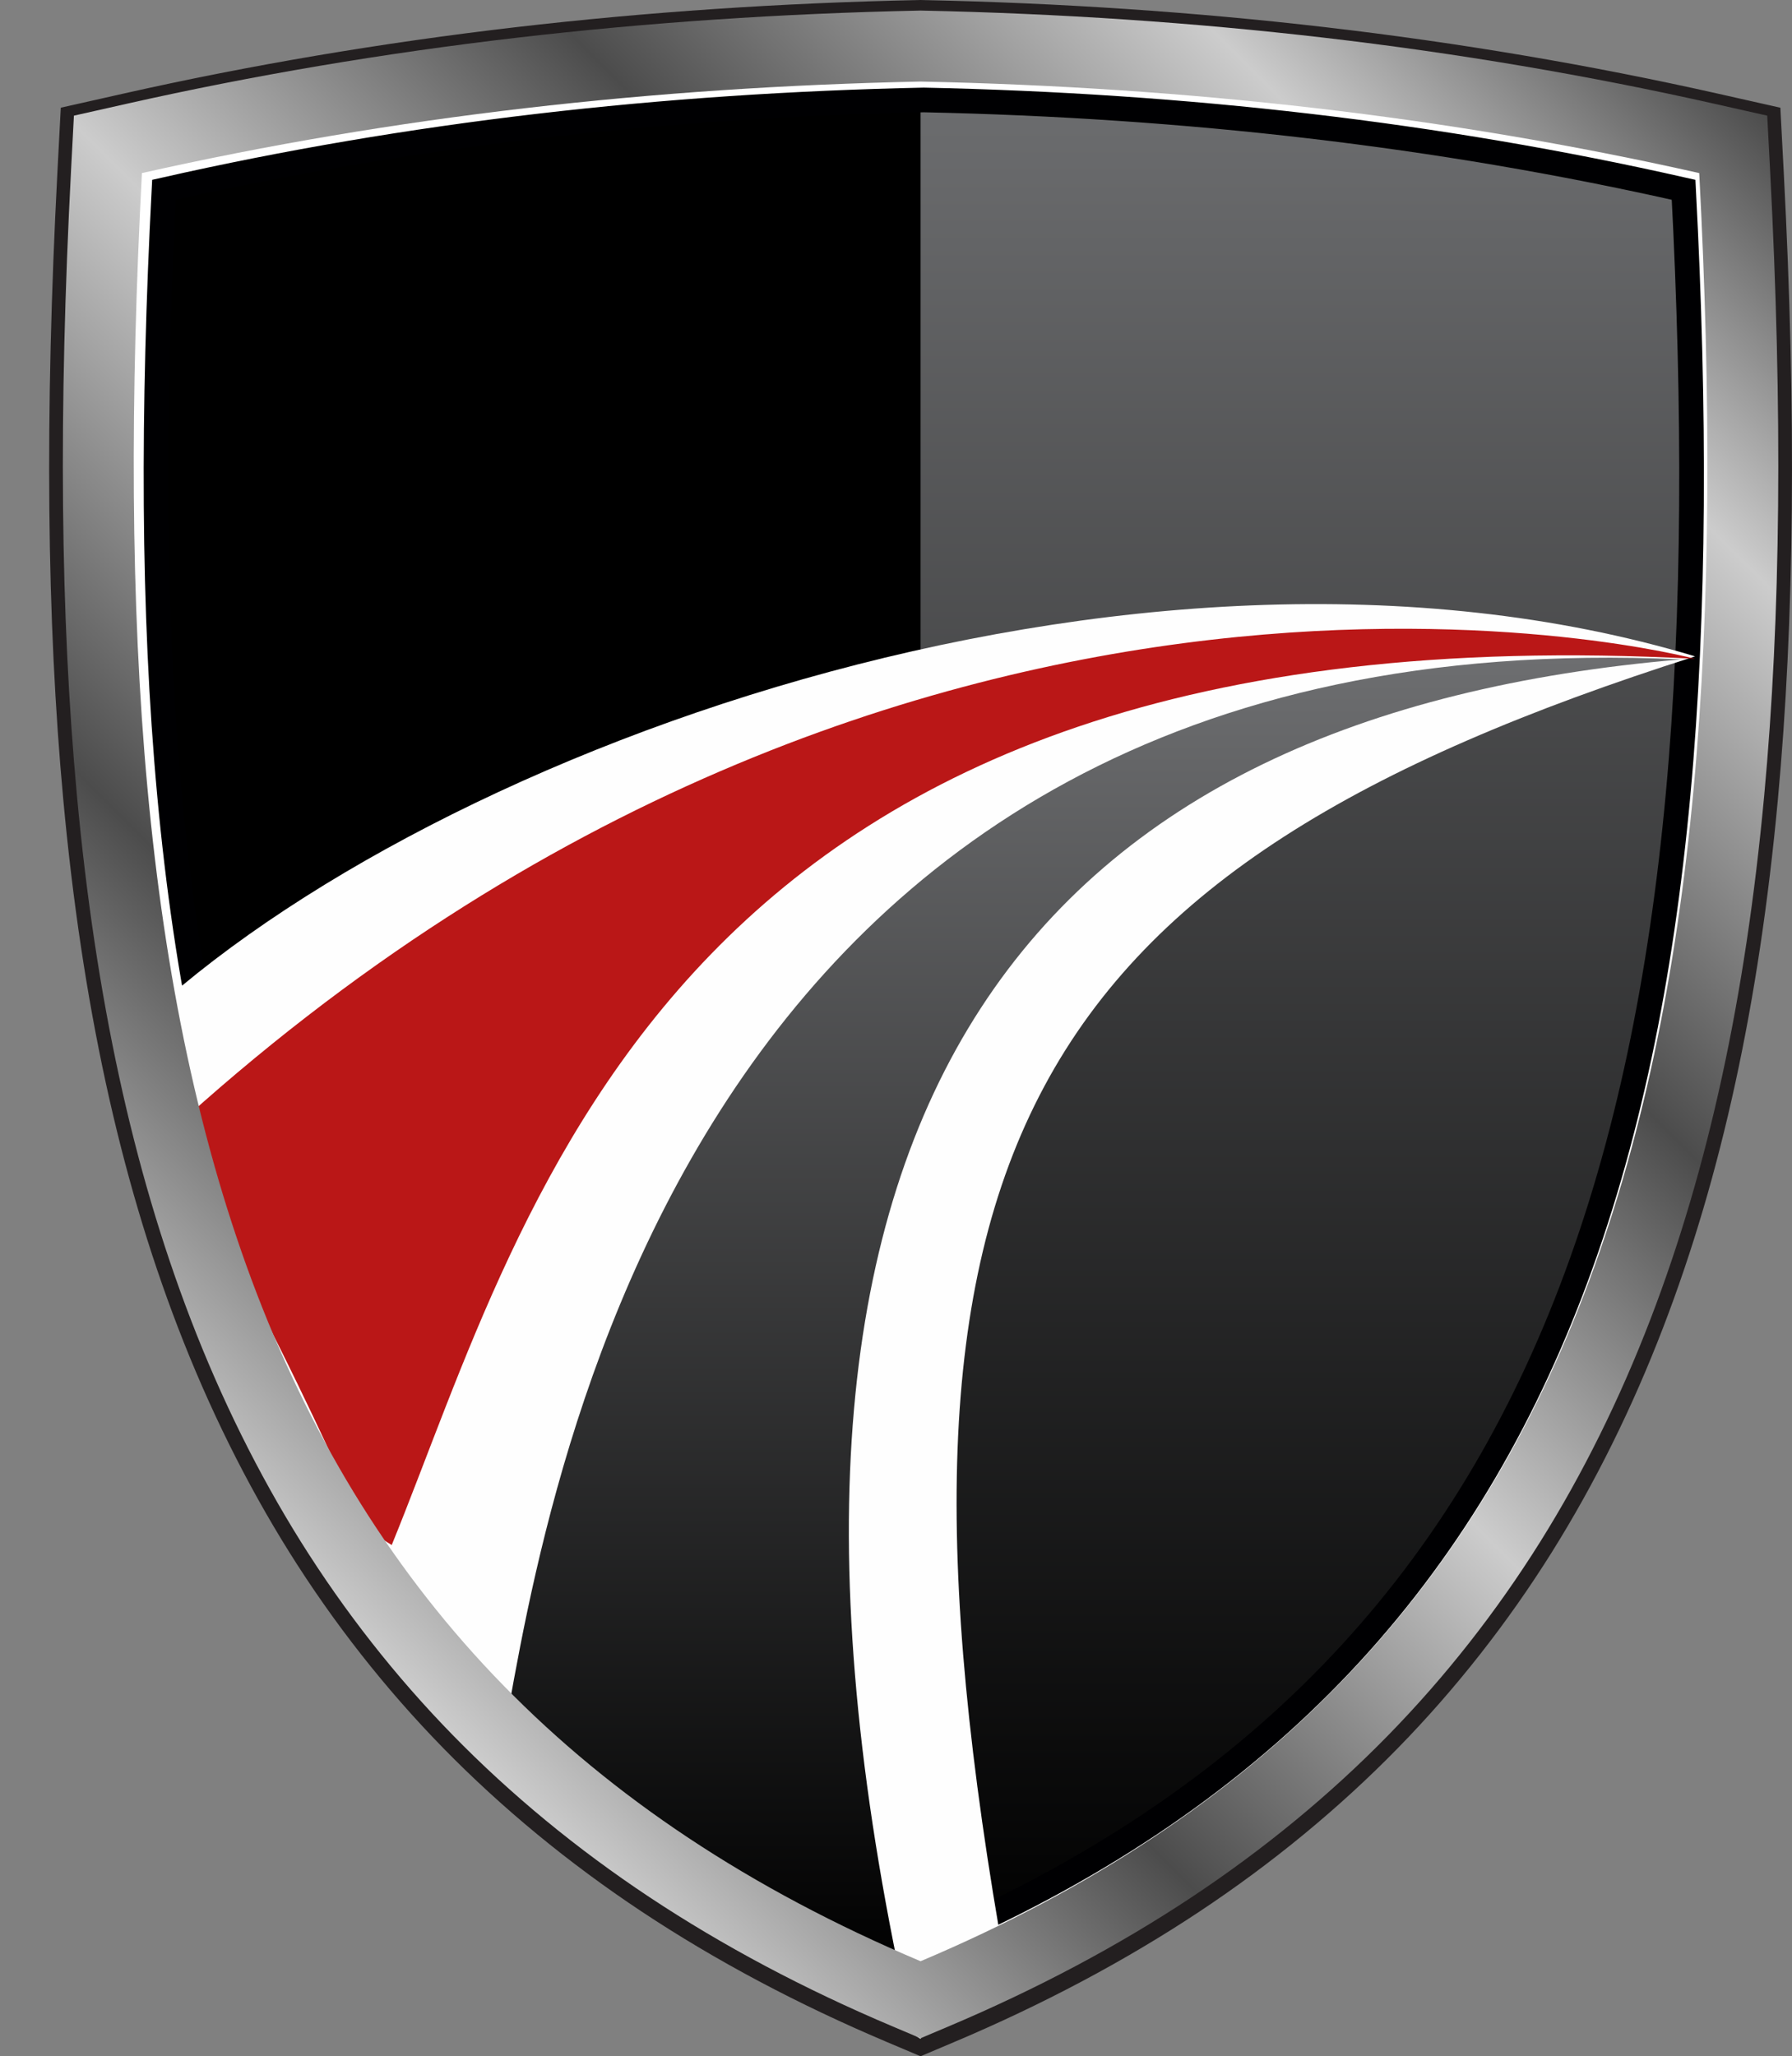 <?xml version="1.0" encoding="UTF-8"?>
<svg data-bbox="45.897 7.71 1252.851 1482.5" viewBox="0 0 1308.75 1501.07" xmlns:xlink="http://www.w3.org/1999/xlink" xmlns="http://www.w3.org/2000/svg" data-type="ugc">
    <rect x="0" y="0" width="1308.75" height="1501.07" fill="#808080" stroke="none"/>
    <g>
        <defs>
            <linearGradient gradientUnits="userSpaceOnUse" y2="59.53" x2="672.32" y1="1431.69" x1="672.32" id="6c920997-4e5f-43e4-b80b-f271c94d4e87">
                <stop stop-color="#6d6e70" offset="0"/>
                <stop stop-color="#4d4e4f" offset=".06"/>
                <stop stop-color="#313232" offset=".13"/>
                <stop stop-color="#1b1b1c" offset=".21"/>
                <stop stop-color="#0c0c0c" offset=".29"/>
                <stop stop-color="#020202" offset=".39"/>
                <stop stop-color="#000000" offset=".51"/>
                <stop stop-color="#000000" offset="1"/>
            </linearGradient>
            <linearGradient gradientUnits="userSpaceOnUse" y2="1436.38" x2="961.8" y1="55.21" x1="961.8" id="8122136e-9e51-4efa-824a-a20b08284ff9">
                <stop stop-color="#6d6e70" offset="0"/>
                <stop stop-color="#000000" offset=".99"/>
                <stop stop-color="#000000" offset="1"/>
            </linearGradient>
            <linearGradient xlink:href="#8122136e-9e51-4efa-824a-a20b08284ff9" y2="1449.38" x2="796.5" y1="480.12" x1="796.5" id="1cea0f25-72e1-4100-aa22-3dbebf09a2f2"/>
            <linearGradient gradientUnits="userSpaceOnUse" y2="1.65" x2="1207.89" y1="1072.79" x1="136.75" id="a78e5bb8-b7a2-4e5d-9ee4-58f30fb5f755">
                <stop stop-color="#cccccc" offset="0"/>
                <stop stop-color="#4c4c4c" offset=".2"/>
                <stop stop-color="#cccccc" offset=".42"/>
                <stop stop-color="#4c4c4c" offset=".62"/>
                <stop stop-color="#cccccc" offset=".84"/>
                <stop stop-color="#4c4c4c" offset="1"/>
            </linearGradient>
        </defs>
        <path d="m1292.72 125.93-2.06-39.21-38.3-8.62c-92.17-20.75-188.2-36.99-285.41-48.3-94.88-11.04-193.64-17.7-293.56-19.77l-1.08-.03-1.08.03c-99.92 2.07-198.67 8.73-293.54 19.77-97.22 11.31-193.26 27.55-285.41 48.3l-38.3 8.62-2.06 39.21c-9.25 176.71-7.86 326.22 4.27 457.1 13.65 147.36 40.84 272.45 83.11 382.42 22.36 58.16 49.43 112.76 80.43 162.29 31.99 51.08 69.31 98.58 110.94 141.17 42.42 43.41 90.73 83.21 143.63 118.29 53.38 35.4 113.22 67.2 177.87 94.49l20.14 8.52 20.16-8.52c64.65-27.3 124.49-59.09 177.87-94.49 52.89-35.08 101.21-74.88 143.63-118.29 41.63-42.59 78.95-90.09 110.94-141.17 31.01-49.53 58.07-104.13 80.42-162.29 42.29-109.97 69.47-235.07 83.12-382.42 12.13-130.88 13.53-280.39 4.27-457.1ZM672.31 1433.98C172.3 1222.82 69.45 781.31 103.64 128.64 287.33 87.3 477.16 65.89 672.31 61.82c195.17 4.07 385 25.48 568.69 66.82 34.19 652.67-68.66 1094.18-568.69 1305.35Z" stroke-miterlimit="10" fill="#231f20" stroke="#231f20" stroke-width="20"/>
        <path d="M672.32 1431.69C172.31 1220.52 69.46 779.02 103.64 126.35 287.33 85.01 477.16 63.6 672.31 59.53c195.17 4.07 385 25.48 568.69 66.82 34.19 652.67-68.66 1094.18-568.69 1305.35Z" fill="url(#6c920997-4e5f-43e4-b80b-f271c94d4e87)"/>
        <path d="M1241.17 576.36c-13.25 142.96-39.47 263.92-80.16 369.77-43.53 113.23-102.74 207.22-181 287.31-81.71 83.62-181.81 149.77-306.02 202.23l-1.67.71V55.21h.08c199.05 4.15 390.67 26.67 569.54 66.93l3.19.71.17 3.27c9.14 174.4 7.79 321.67-4.13 450.24" fill="url(#8122136e-9e51-4efa-824a-a20b08284ff9)"/>
        <path d="m1280.06 135.91-2.01-38.49-37.38-8.46c-89.94-20.37-183.65-36.31-278.51-47.42-92.58-10.83-188.96-17.37-286.45-19.41l-1.05-.03-1.05.03c-97.5 2.03-193.86 8.57-286.44 19.41-94.87 11.1-188.58 27.05-278.51 47.42l-37.38 8.46-2.01 38.49c-9.03 173.46-7.67 320.23 4.17 448.7 13.32 144.65 39.85 267.44 81.1 375.4 21.82 57.09 48.23 110.69 78.49 159.31 31.21 50.14 67.63 96.77 108.25 138.57 41.39 42.61 88.54 81.68 140.15 116.12 52.09 34.75 110.48 65.96 173.57 92.75l19.66 8.36 19.67-8.36c63.08-26.79 121.48-58.01 173.57-92.75 51.61-34.44 98.76-73.5 140.15-116.12 40.62-41.81 77.04-88.43 108.25-138.57 30.26-48.62 56.67-102.22 78.47-159.31 41.26-107.95 67.79-230.75 81.11-375.4 11.84-128.47 13.2-275.24 4.17-448.7ZM674.67 1419.92C186.76 1212.63 86.4 779.24 119.76 138.56 299 97.98 484.23 76.96 674.66 72.97c190.44 4 375.68 25.01 554.92 65.59 33.36 640.68-67 1074.07-554.92 1281.36Z" fill="#ffffff" stroke="#000002" stroke-width="18" stroke-miterlimit="10"/>
        <path d="M734.61 1436.78c-106.91-595.47 13.98-801.95 503.36-957.64-411.3-123.48-943.48 74.91-1147.36 278.79 92.07 331.69 184.99 479.36 581.7 730.46 25.29-77.08 62.29-51.61 62.29-51.61Z" fill="#fefefe"/>
        <path d="M1237.97 480.94S666.11 328.27 122.12 828.16C268.1 1092.9 249.5 1106.1 286.08 1127.87c101.27-247.96 203.28-686.68 951.89-646.94Z" fill="#ba1717"/>
        <path d="M365.16 1282.6c29.4-155.77 111.85-835.28 862.68-801.24-467.28 39.83-707.29 316.58-569.01 968.02-181.2-133.54-293.67-166.78-293.67-166.78" fill="url(#1cea0f25-72e1-4100-aa22-3dbebf09a2f2)"/>
        <path d="m1292.72 123.64-2.06-39.21-38.3-8.62c-92.17-20.75-188.2-36.99-285.41-48.3-94.88-11.04-193.64-17.7-293.56-19.77l-1.08-.03-1.08.03c-99.92 2.07-198.67 8.73-293.54 19.77-97.22 11.31-193.26 27.55-285.41 48.3l-38.3 8.62-2.06 39.21c-9.25 176.71-7.86 326.22 4.27 457.1C69.84 728.1 97.03 853.19 139.3 963.16c22.36 58.16 49.43 112.76 80.43 162.29 31.99 51.08 69.31 98.58 110.94 141.17 42.42 43.41 90.73 83.21 143.63 118.29 53.38 35.4 113.22 67.2 177.87 94.49l20.14 8.52 20.16-8.52c64.65-27.3 124.49-59.09 177.87-94.49 52.89-35.08 101.21-74.88 143.63-118.29 41.63-42.59 78.95-90.09 110.94-141.17 31.01-49.53 58.07-104.13 80.42-162.29 42.29-109.97 69.47-235.07 83.12-382.42 12.13-130.88 13.53-280.39 4.27-457.1M672.31 1431.69C172.3 1220.52 69.45 779.02 103.64 126.35 287.33 85.01 477.16 63.6 672.31 59.53c195.17 4.07 385 25.48 568.69 66.82 34.19 652.67-68.66 1094.18-568.69 1305.35Z" fill="url(#a78e5bb8-b7a2-4e5d-9ee4-58f30fb5f755)"/>
    </g>
</svg>
